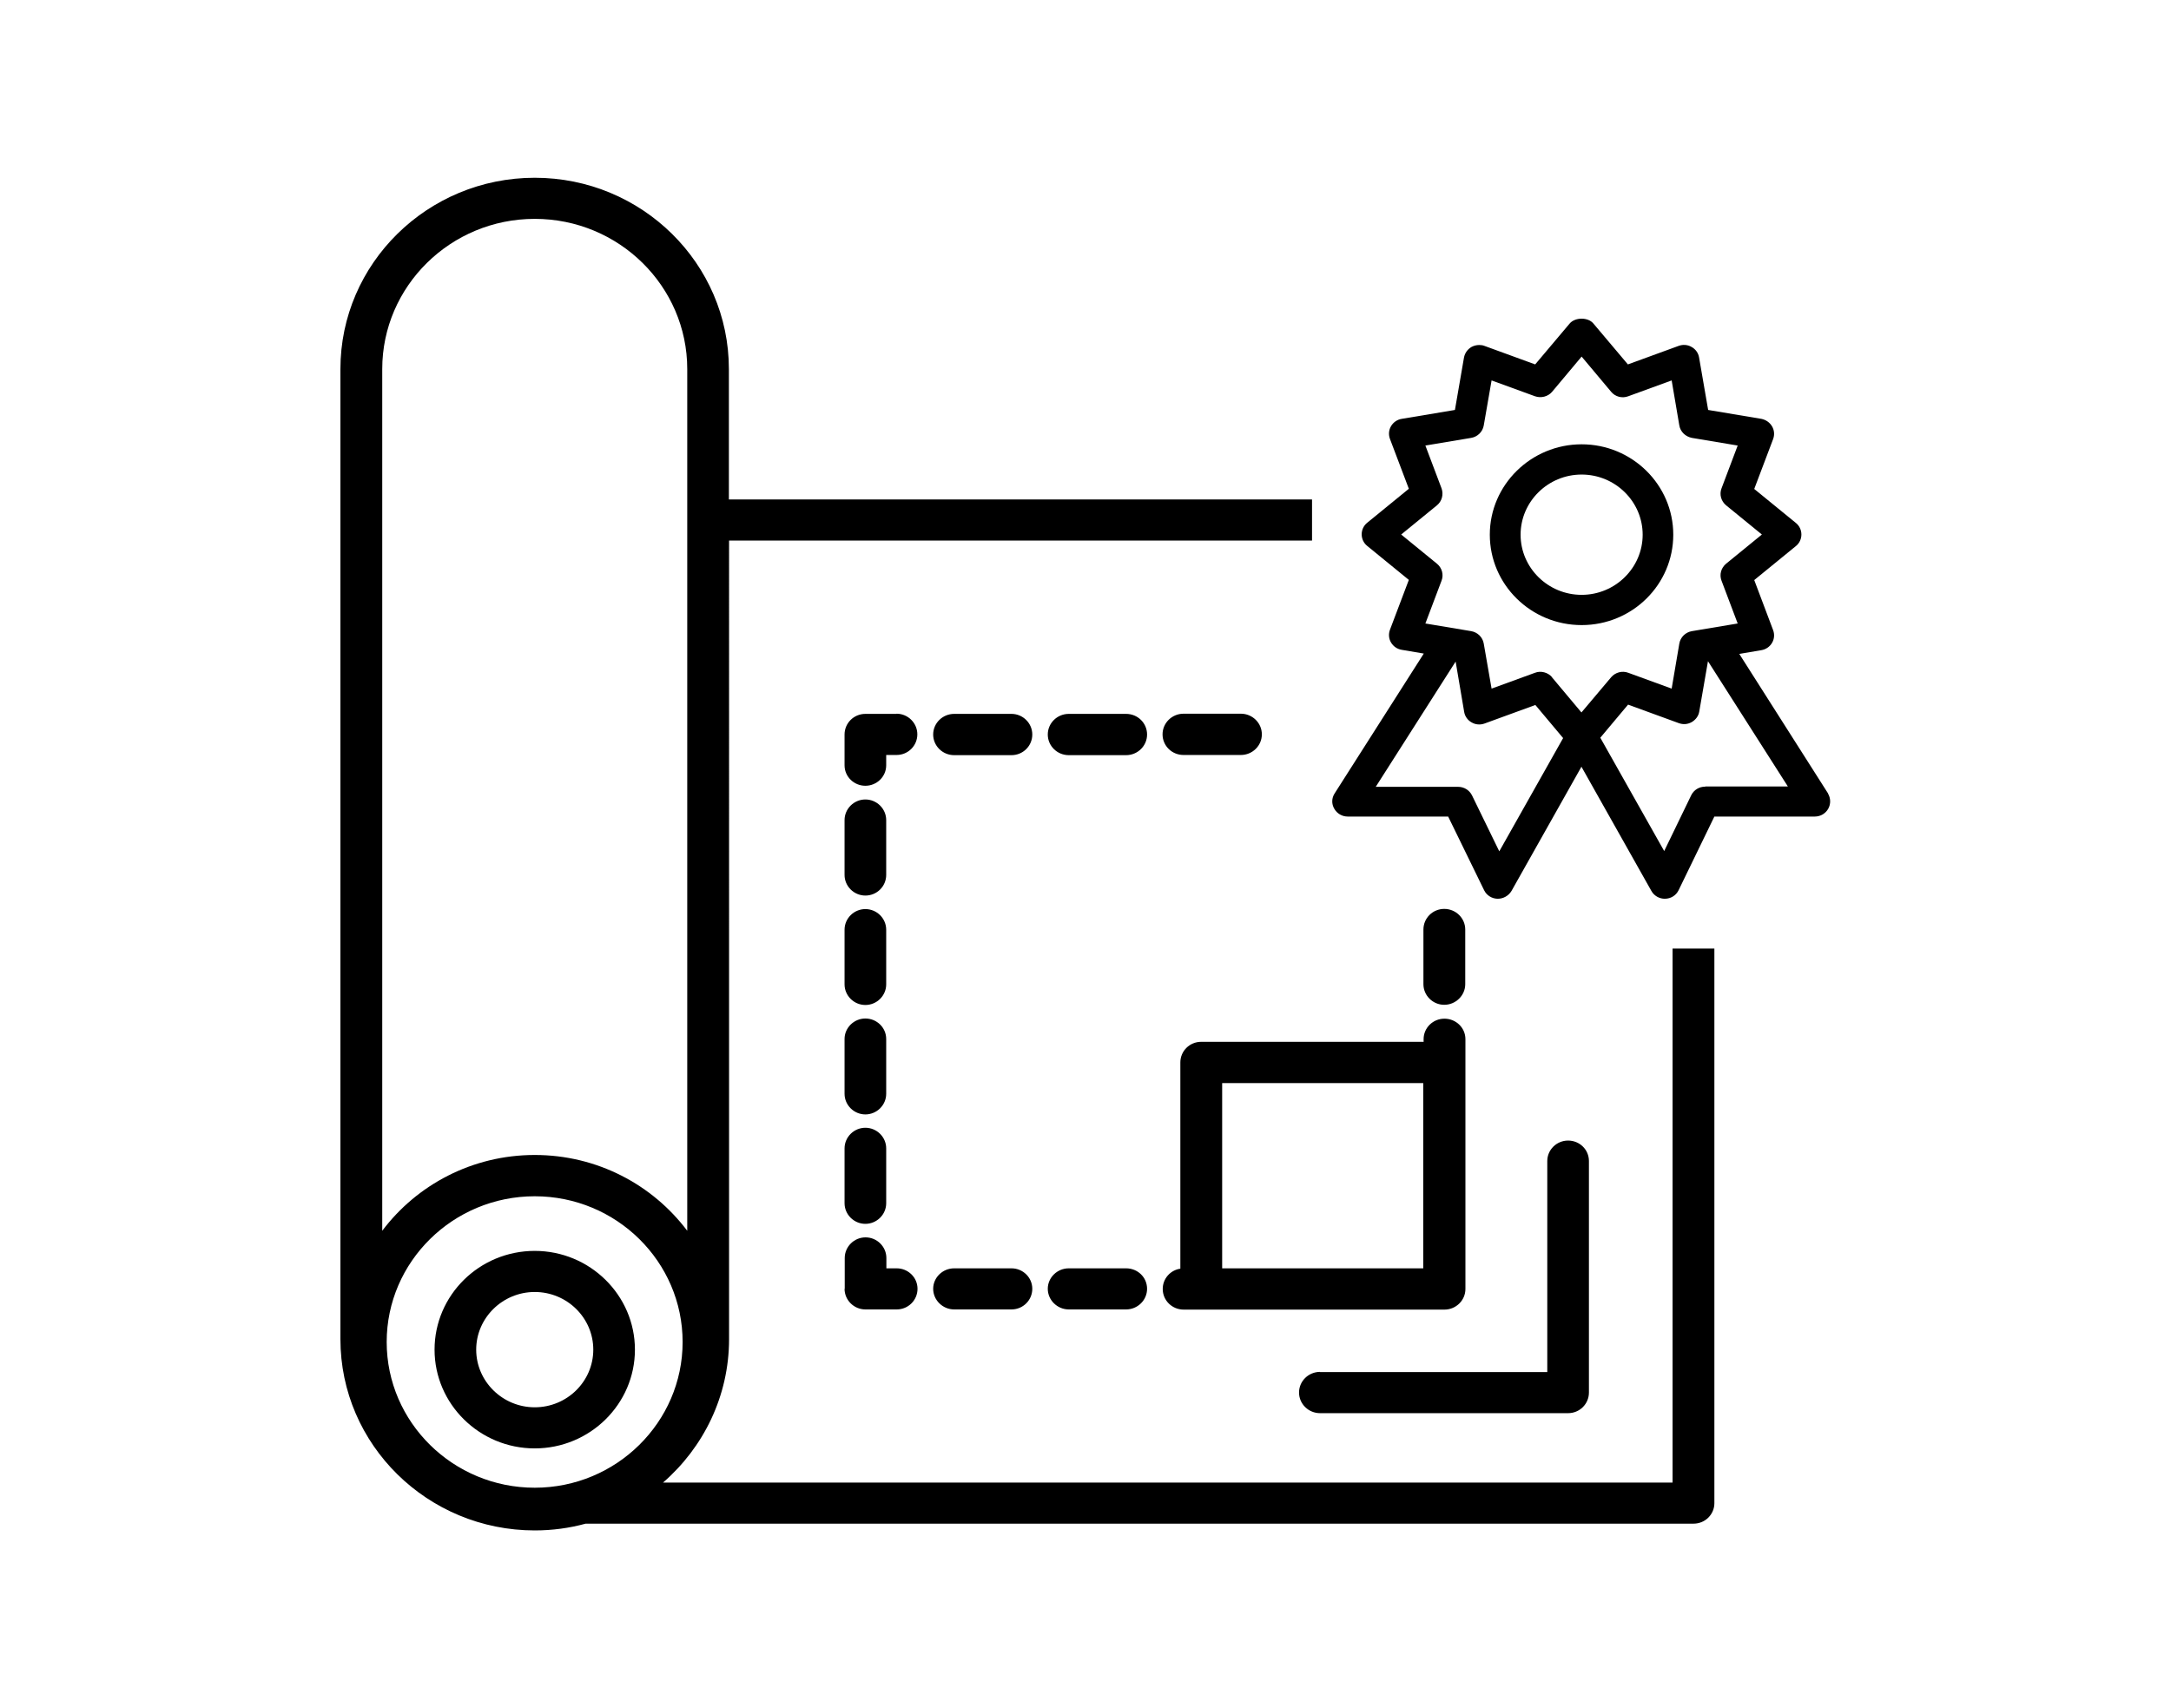 <svg xmlns="http://www.w3.org/2000/svg" viewBox="0 0 122 96" width="122" height="96"><path d="M94.03,30.05c0-2.8-2.31-5.08-5.15-5.08s-5.16,2.28-5.16,5.08,2.31,5.08,5.16,5.08,5.15-2.28,5.15-5.08Zm-5.15,3.38c-1.89,0-3.43-1.52-3.43-3.38s1.54-3.38,3.43-3.38,3.43,1.52,3.43,3.38-1.54,3.38-3.43,3.38Zm13.86,11.18h0l-5-7.86,1.24-.21c.25-.04,.47-.19,.6-.41,.13-.22,.15-.48,.06-.72l-1.06-2.81,2.34-1.91c.2-.16,.31-.4,.31-.65s-.11-.49-.31-.65l-2.34-1.91,1.06-2.8c.09-.24,.07-.5-.06-.72-.13-.22-.35-.37-.6-.42l-2.99-.5-.51-2.95c-.04-.25-.2-.47-.42-.59-.22-.13-.49-.15-.73-.06l-2.85,1.04-1.94-2.3c-.3-.36-1.02-.36-1.33,0l-1.94,2.3-2.85-1.04c-.1-.04-.2-.05-.3-.05-.15,0-.3,.04-.43,.11-.22,.13-.37,.34-.42,.59l-.51,2.95-2.99,.5c-.25,.04-.47,.19-.6,.41-.13,.22-.15,.48-.06,.72l1.06,2.8-2.34,1.91c-.2,.16-.31,.4-.31,.65s.11,.49,.31,.65l2.34,1.91-1.06,2.8c-.09,.24-.07,.5,.06,.72,.13,.22,.35,.37,.6,.41l1.24,.21-5.01,7.86c-.17,.26-.18,.59-.02,.86,.15,.27,.44,.44,.75,.44h5.65l2.02,4.14c.14,.29,.43,.47,.75,.48h.02c.31,0,.61-.17,.77-.44l3.93-6.98,3.93,6.98c.15,.27,.44,.44,.75,.44,.35,0,.64-.19,.78-.48l2.01-4.14h5.65c.31,0,.6-.17,.75-.44,.15-.27,.14-.6-.02-.86Zm-18.49,3.23l-1.53-3.14c-.15-.3-.45-.48-.78-.48h-4.63l4.49-7.04,.48,2.83c.04,.25,.2,.47,.42,.59,.22,.13,.49,.15,.73,.06l2.85-1.04,1.56,1.86-3.59,6.37Zm2.97-9.78c-.23-.27-.63-.38-.96-.25l-2.44,.89-.44-2.53c-.06-.36-.35-.64-.71-.7l-2.57-.43,.91-2.41c.13-.34,.02-.72-.26-.95l-2.01-1.64,2.01-1.64c.28-.23,.38-.61,.26-.95l-.91-2.41,2.57-.43c.36-.06,.65-.34,.71-.7l.44-2.53,2.44,.89c.34,.12,.73,.02,.96-.25l1.66-1.98,1.66,1.98c.23,.28,.62,.38,.96,.25l2.44-.89,.43,2.53c.06,.36,.35,.63,.71,.7l2.57,.43-.91,2.41c-.13,.34-.02,.72,.26,.95l2.01,1.64-2.01,1.64c-.28,.23-.39,.61-.26,.95l.91,2.41-2.57,.43c-.36,.06-.65,.34-.71,.7l-.43,2.53-2.44-.89c-.34-.13-.73-.02-.96,.25l-1.67,1.98-1.66-1.98Zm8.6,6.15c-.33,0-.63,.18-.78,.48l-1.52,3.14-3.59-6.37,1.56-1.86,2.85,1.04c.25,.09,.5,.07,.73-.06,.22-.13,.38-.34,.42-.59l.49-2.83,4.49,7.04h-4.63Zm-1.82,39.11H37.26c2.27-1.97,3.71-4.86,3.71-8.06V30.38h32.76v-2.31H40.96v-7.33c0-5.93-4.89-10.75-10.91-10.75s-10.92,4.82-10.92,10.75v54.52c0,5.93,4.9,10.75,10.92,10.75,.99,0,1.94-.13,2.86-.38h62.26c.65,0,1.17-.52,1.17-1.15v-31.17h-2.35v30.02ZM21.48,20.74c0-4.65,3.84-8.44,8.57-8.44s8.57,3.79,8.57,8.44v48.43c-1.95-2.59-5.06-4.26-8.57-4.26s-6.63,1.68-8.57,4.26V20.74Zm8.57,62.87c-4.59,0-8.32-3.68-8.32-8.19s3.73-8.19,8.32-8.19,8.31,3.68,8.31,8.19-3.73,8.19-8.31,8.19Zm0-13.31c-3.11,0-5.63,2.49-5.63,5.55s2.53,5.55,5.63,5.55,5.63-2.49,5.63-5.55-2.53-5.55-5.63-5.55Zm0,8.79c-1.81,0-3.29-1.46-3.29-3.24s1.48-3.24,3.29-3.24,3.29,1.45,3.29,3.24-1.48,3.24-3.29,3.24Zm44.13-1.99c-.65,0-1.18,.52-1.18,1.16s.53,1.16,1.18,1.16h13.94c.65,0,1.17-.52,1.17-1.16v-13.01c0-.64-.52-1.15-1.17-1.15s-1.17,.52-1.17,1.15v11.86h-12.77Zm5.8-18.55h-12.48c-.65,0-1.17,.52-1.17,1.16v11.59c-.56,.08-.99,.56-.99,1.14,0,.64,.52,1.16,1.18,1.16h14.65c.65,0,1.18-.52,1.18-1.16v-14.04c0-.64-.53-1.15-1.18-1.15s-1.17,.52-1.17,1.15v.16Zm0,2.92v9.81h-11.3v-10.41h11.3v.6Zm-23.14,9.81h-3.22c-.65,0-1.18,.52-1.18,1.15s.53,1.16,1.18,1.16h3.22c.65,0,1.17-.52,1.17-1.16s-.53-1.15-1.17-1.15Zm6.44,0h-3.22c-.65,0-1.18,.52-1.18,1.15s.53,1.16,1.18,1.16h3.22c.65,0,1.18-.52,1.18-1.16s-.52-1.15-1.18-1.15Zm-15.82,1.15c0,.64,.53,1.16,1.17,1.16h1.76c.65,0,1.17-.52,1.17-1.16s-.53-1.15-1.17-1.15h-.58v-.58c0-.64-.53-1.16-1.17-1.16s-1.17,.52-1.17,1.16v1.73Zm0-17.11c0,.64,.53,1.16,1.17,1.16s1.17-.52,1.17-1.16v-3.07c0-.64-.53-1.16-1.17-1.16s-1.17,.52-1.17,1.16v3.07Zm1.17-4.99c.65,0,1.17-.52,1.17-1.16v-3.08c0-.64-.53-1.16-1.17-1.16s-1.17,.52-1.17,1.16v3.08c0,.64,.53,1.16,1.17,1.16Zm-1.17,11.14c0,.64,.53,1.16,1.17,1.16s1.17-.52,1.17-1.16v-3.08c0-.64-.53-1.15-1.17-1.15s-1.17,.52-1.17,1.15v3.08Zm0,6.15c0,.64,.53,1.16,1.17,1.16s1.17-.52,1.17-1.16v-3.08c0-.64-.53-1.16-1.17-1.16s-1.17,.52-1.17,1.16v3.08Zm2.93-27.5h-1.76c-.65,0-1.17,.52-1.17,1.16v1.73c0,.64,.53,1.15,1.17,1.15s1.17-.51,1.17-1.15v-.58h.58c.65,0,1.17-.52,1.17-1.16s-.53-1.16-1.17-1.16Zm16.12,2.31h3.22c.65,0,1.18-.52,1.18-1.16s-.53-1.16-1.18-1.16h-3.22c-.65,0-1.18,.52-1.18,1.16s.52,1.16,1.18,1.16Zm-3.23-2.31h-3.22c-.65,0-1.18,.52-1.18,1.16s.53,1.16,1.18,1.16h3.22c.65,0,1.18-.52,1.18-1.16s-.52-1.16-1.18-1.16Zm-6.44,0h-3.22c-.65,0-1.18,.52-1.18,1.16s.53,1.16,1.18,1.16h3.22c.65,0,1.17-.52,1.17-1.16s-.53-1.16-1.17-1.16Zm24.32,10.96c-.65,0-1.17,.52-1.17,1.16v3.07c0,.64,.53,1.16,1.17,1.16s1.18-.52,1.18-1.16v-3.07c0-.64-.53-1.16-1.18-1.16Z"/></svg>
